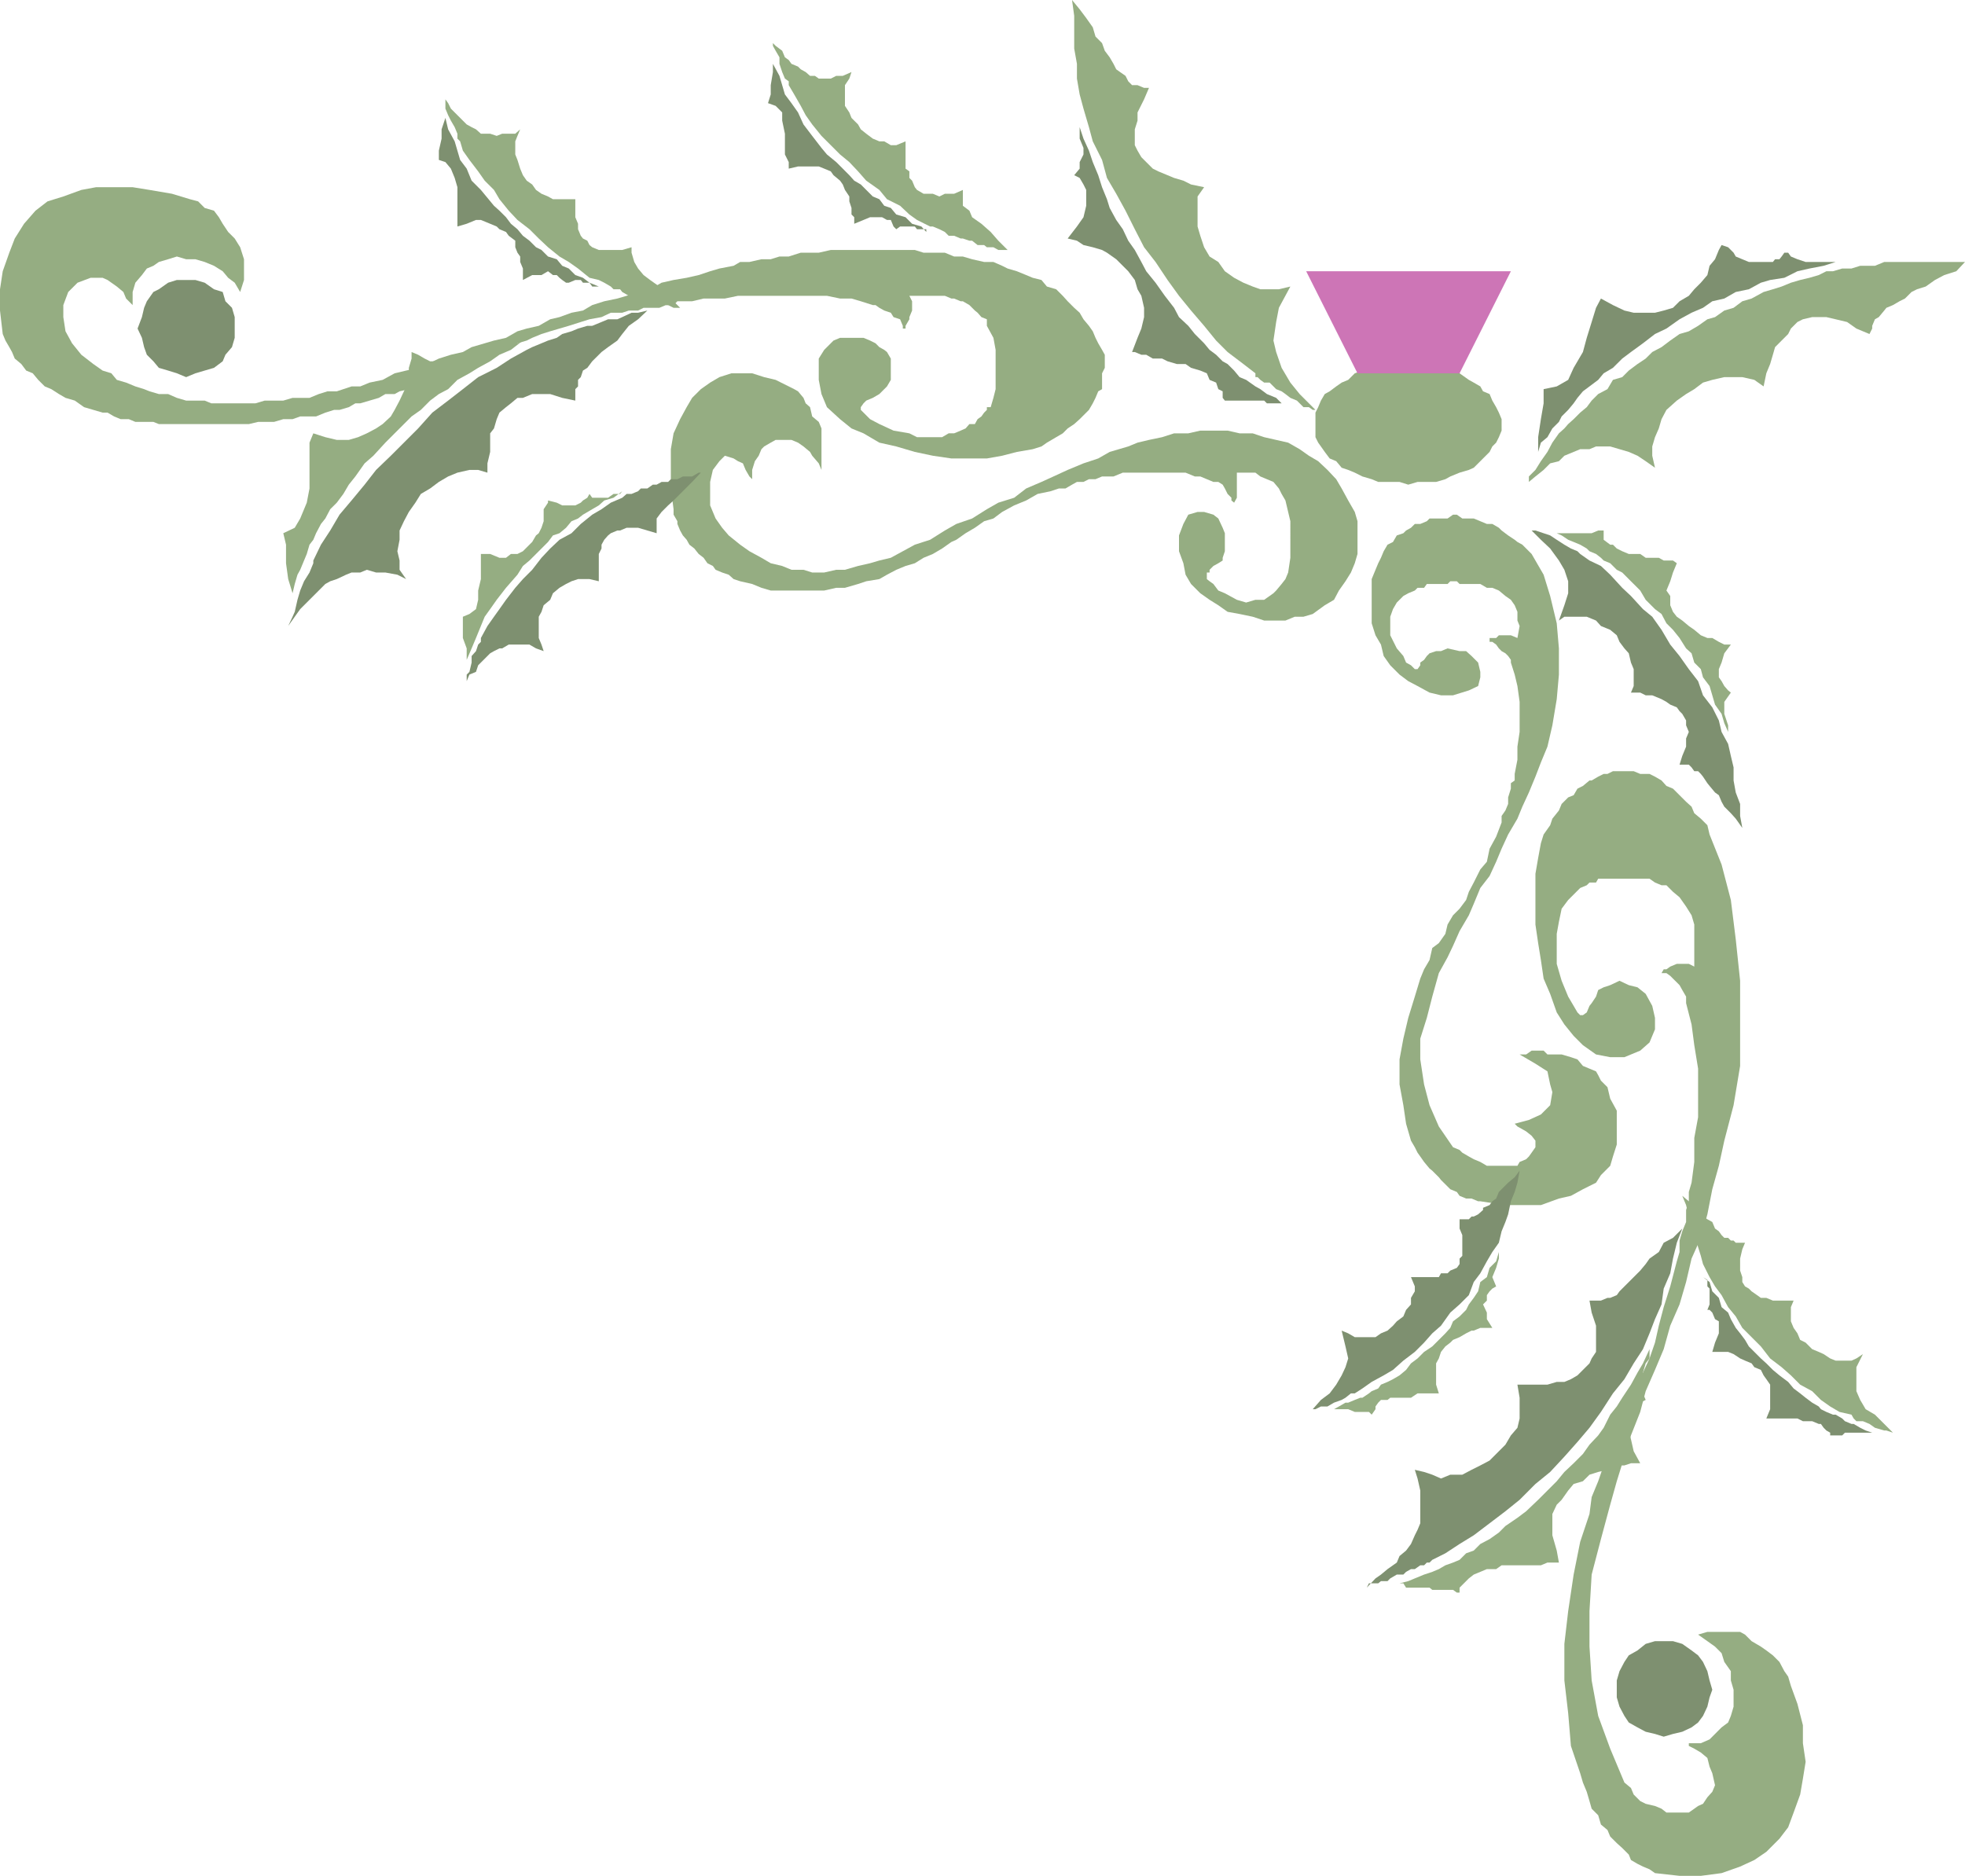 <svg xmlns="http://www.w3.org/2000/svg" width="360" height="343.699"><path fill="#7e9070" d="m315.402 134.102-.5-2.102-1.199-2.398-1.703-2.204-.898-2.597-1.7-2.2-1.699-2.402-1.703-2.097-1.598-2.704-1.699-2.398-1.703-1.398-2.2-2.403-1.597-1.5-2.203-2.398-1.7-1.602-2.097-1-1.703-1.199-.5-.5-1.2-.5-1.198-.7-1.399-.902-1.203-.796-1.2-.403-1.5-.5h-.698l1.699 1.7L284 100.5l1.602 2.2 1 1.698.699 2.102v2.2l-.7 2.198-1 2.801 1-.699h4.102l1.7.7.898 1 1.699.698 1.203 1 .5 1.204.899 1.199.8.898.399 1.7.5 1.203v3.097l-.5 1.2h1.699l1 .5h1.203l1.7.703.898.5.699.5 1.203.5.5.699.5.5.7 1.199v.898l.5 1.204-.5 1.199v1.5l-.7 1.699-.5 1.602h1.7l.5.5.5.699h.699l.5.5.398.5.8 1.199.403.5 1 1.2.7.5.5 1.198.5.903 1.199 1.199.898 1 1.203 1.7-.402-2.2v-2.2l-.801-2.1-.398-2.2v-2.398l-.5-2.102-.5-2.2-1.2-2.198"/><path fill="#95ad82" d="m316.602 134.102-.7-1.602-.5-1.7-1.199-1.698-.5-1.704-.5-1.699-1.203-1.597-.398-1.5-1.2-1.204-.5-1.699-1-.898-1.199-1.903-1.203-1.5-1.2-1.199-.898-1.699-1.199-.898-1.703-1.704-1-1.699-2.098-2.097-1.199-1.204-1-.5L295 103.2l-1.2-.5-.5-.5-.898-.699-1.199-.5-.5-.5-1.203-.7-1.2-.5-1-.402-1.198-.796-.899-.403h6.399l1.199-.5h1v1.7l1.199.9h.5l.703.699 1 .5 1.2.5h2.097l1 .7h2.402l.899.5h1.699l.703.5-.703 1.698-.5 1.602-.7 1.7.7 1v1.698l.5 1.204.703.898 1 .7 1.2 1 1 .698 1.199 1 1.199.5h.902l1.2.704 1 .5h1.199l-1.2 1.597-.5 1.7-.5 1.203v1.5l.5.699.5.898.7.801.5.398-1.2 1.704v2.199l.7 2.097v1.204M199.5 23.3l.703 2.598 1.7 3.403.898 3.3L204.5 35.5l1.703 3.102 1.7 3.398 1.699 3.3 2.101 2.7 2.2 3.3L216 54.2l2.203 2.698 2.399 2.801 2.199 2.7 2.101 2.101 2.899 2.2L230 68.397v.704h.402l.5.5.7.5h1L233.8 71.3l1 .398.699.5.902.7 1.2.5.5.5.699.703h1l.699.5h.5l-2.898-2.903-1.7-2.097-1.601-2.704-1-2.898-.5-2.102.5-3.398.5-2.602 2.101-3.898-2.101.5h-3.399l-1.402-.5-1.7-.7-1.698-.902-1.7-1.199L223.203 48l-1.601-1-1-1.7-.7-2.1-.5-1.7V36l1.2-1.7-2.399-.5-1.402-.698-1.7-.5-1.199-.5-1.699-.704-1-.5L210 29.7l-.898-.898-.7-1.2-.5-1V23.7l.5-1.597v-1.5l1.2-2.403.898-2.097h-.898l-1.2-.5h-1l-.699-.704-.5-1-1-.699-.703-.5-.5-1-.7-1.199-.898-1.2-.5-1.402-1.199-1.199-.5-1.699L199 3.3l-1.2-1.6-1.398-1.7.399 2.898v6l.5 2.801v2.7l.5 2.902.699 2.597 1 3.403"/><path fill="#7e9070" d="m197.8 23.3.7 2.098 1 2.204.703 2.097 1 2.403.7 2.199.898 2.199.5 1.602L204.5 40.3l1.203 1.7 1 2.102 1.2 1.699L209.101 48l.898 1.7 1.703 2.1 1.7 2.4 1.699 2.198.898 1.704 1.703 1.597 1.2 1.5 1.699 1.7 1 1.203L222.8 65l1.2 1.2.902.5 1.2 1.198 1 1.204 1.199.5L230 70.8l.902.5 1.2.898 1.699.7 1 1h-2.7l-.5-.5h-7.199l-.402-.5v-1.2l-.797-.398-.402-1.2-1.2-.5-.5-1.203-1.199-.5-1.699-.5-1-.699h-1.601l-1.7-.5-1-.5h-1.699L210 65h-.898l-1.2-.5h-.5l1-2.602.7-1.699.5-2.097v-1.704l-.5-2.199-.7-1.199-.5-1.7-1.199-1.6-1-1-1.203-1.2-1.7-1.2-.898-.5-1.699-.5-1.703-.402-1.2-.796-1.698-.403L197.3 41.5l1.199-1.7.5-2.1v-2.9l-.5-1-.7-1.198-1-.5 1-1.204V29.7l.7-1.398v-1.2l-.7-1.703v-2.097"/><path fill="#95ad82" d="m67.703 70.102 2.399-.5 2.199-1.204 2.101-.5 2.2-.5L78.3 66.7l2.101-1 2.2-.699 2.199-.5 1.601-.898 2.399-.704 1.699-.5 2.203-.5L94.8 60.7l1.699-.5 2.203-.5 2.098-1.199 1.699-.398 2.203-.801 2.098-.403 1.699-1 2.203-.699 2.399-.5 1.699-.5 2.101-.699 2.2-.5 2.101-1.2 2.2-.5 2.398-.402 2.199-.5 2.102-.699 1.699-.5 2.601-.5 1.2-.699h1.699l2.199-.5h1.703l1.598-.5h1.699l2.203-.7H150l2.203-.5h15.399l1.601.5h3.899l1.699.7h1.601l1.7.5 2.199.5H182l1.602.7 1 .5 1.699.5 1.699.698 1.203.5 1.598.403 1 1.199 1.699.5 1.203 1.2.899 1 1.199 1.198 1 .903.699 1.199 1 1.2.703 1 .5 1.198.5 1 .7 1.204.5.898v2.398l-.5 1v2.903l-.7.398-.5 1.2-.5 1-.703 1.203-1.7 1.699-1 .898-1.198.801-.899.898-1.203.704-1.7 1-1 .699-1.597.5-2.902.5-2.7.699-2.8.5h-6.5l-3.399-.5-3.3-.7-3.399-1-3.101-.698-2.899-1.704L156 78.5l-2.098-1.7-2.402-2.198-1-2.403-.5-2.597v-3.903l1-1.597 1.703-1.704 1.2-.5h4.3l1.2.5 1 .5.699.704.898.5.5.398.703 1.2v3.902L162.5 70.8l-1.398 1.398-1.2.7-1.199.5-.5.5-.5.703v.5l1.7 1.699 1.699.898 2.601 1.2 2.899.5 1.398.703h4.602l1.199-.704h1l1.199-.5.902-.398.7-.8h1l.5-.9.699-.5.5-.698.5-.5v-.5h.699l.5-1.704.402-1.597v-7.2L182 61.899l-1.2-2.199v-1.2l-1-.398-.698-.801-.5-.403-1-1-1.2-.699H176l-1.2-.5h-.5l-1.198-.5h-6.5l.5 1v1.7l-.5 1.203v.398l-.7 1.2v.5h-.5v-.5l-.5-1.2-1.199-.398-.5-.801-1.203-.403-.898-.5-.7-.5h-.5l-2.199-.699-1.703-.5h-2.098l-2.402-.5h-16.297l-2.402.5h-3.899l-2.101.5h-2.7l-.699.7H122l-1.2.5h-2.898l-1 .5h-1.699L114 57.3h-2.098l-1.699.8-2.203.4-1.598.5-2.199.7-1.703.5-1.7.5-1.597.5-1.703.698-1 .5-1.7.5-1.597.704-1.203.5-1 .398-1.7.5-1.198.7-.899.5-1.203.5-1.2.698-1.5.5-1.198.5h-1.2l-.902.704-1.2.5-1.698.5-1 .699-1.2.5-1.699.398-.902.5h-1.7l-1.199.7-1.699.5-1.703.5h-.898l-1.2.703-1.699.5h-1l-1.601.5-1.7.699H55l-1.398.5h-1.7l-1.699.5h-2.902l-1.7.398h-16.5l-1-.398h-3.3l-1.2-.5h-1.5l-1.199-.5-1.199-.7h-.902l-3.399-1-1.699-1.203-1.703-.5-1.2-.699-1.398-.898-1.199-.5L7 69.6l-1-1.203-1.2-.5-.898-1.199-1.199-1-.5-1.199-.5-.898L1 62.398.5 61.2 0 56.9V53l.5-3.3 1.203-3.4 1-2.6 1.7-2.7L6.5 38.602l2.203-1.704L11.602 36l3.3-1.2 2.7-.5H24.3l3.101.5 4.098.7 3.3 1 1.5.398 1.2 1.204 1.703.5.899 1.199L40.8 41l1 1.5 1.2 1.2 1 1.6.703 2.2v3.8L44 53.5l-1-1.7-1.2-.902-1-1.199-1.597-1L37.5 48l-1.7-.5h-1.698l-1.7-.5-1.601.5-1.7.5-1 .7-1.199.5L26 50.397 24.8 51.8l-.5 1.699v2.398L23.103 54.7l-.5-1.199-1.2-1-1.699-1.2-.902-.402h-2.2l-2.398.903L12.5 53.5l-.898 2.398v2.204L12 60.699l1.203 2.2 1.7 2.101 2.199 1.7 1.699 1.198 1.601.5 1 1.204 1.7.5 1.699.699 1.601.5 1 .398 1.7.5H30.8l1.601.7 1.7.5H37.5l1.203.5h8.098l1.699-.5h3.402l1.7-.5h3.101l1.7-.7L60 71.7h1.703l1.2-.398 1.5-.5H66l1.703-.7"/><path fill="#95ad82" d="m165.402 101 2.2-1.2 2.8-.902 2.7-1.699L175.203 96l2.899-1 2.699-1.7 2.101-1.198 2.899-.903L188 89.5l2.8-1.2 2.2-1 2.602-1.198 2.898-1.204 2.703-.898 2.098-1.2 3.402-1 1.7-.698 2.097-.5 2.402-.5 2.2-.704h2.601l2.2-.5h5l2.199.5h2.398l2.102.704 4.398 1 2.102 1.199L239.8 83.5l1.699 1 1.703 1.602 1.598 1.699 1 1.699 1.2 2.2 1.203 2.1.5 1.7v6l-.5 1.7-.703 1.698-1 1.602-1.2 1.7-.898 1.698-1.699 1-2.203 1.602-1.7.5h-1.597l-1.703.7h-3.898l-2.102-.7-2.398-.5-2.2-.398-1.699-1.204-1.601-1-1.7-1.199-1.699-1.699-1-1.7-.402-2.1L216 101v-2.898l.8-2.102.903-1.7 1.7-.5h1.199l1.699.5.902.7.797 1.7.402 1v3.3l-.402 1.2v.5l-.797.5-.902.5-.7.698v.5h-.5v1.204l.5.398.7.5.902 1.2 1.2.5 2.199 1.198 1.699.5 1.699-.5h1.602l1.699-1.199.5-.5 1-1.199.699-.898.5-1.204.402-2.699V95.5l-.902-3.8-.7-1.2-.5-1-1-1.2-2.398-1-.902-.698h-3.398v4.597l-.5.903-.5-.403v-.5l-.7-.699-.5-1-.402-.7-.797-.5h-.902l-2.399-1h-1l-1.699-.698h-11.5L204 87.3h-2.098l-1.199.5H199.5l-1 .5h-1.2l-.898.5-1.199.699H194l-1.5.5-2.398.5L188 91.7l-2.2.902-2.198 1.199L182 95l-1.7.5-1.698 1.2-1.7 1-1.699 1.198-.902.403-1.7 1.199-1.699 1-1.699.7-1.601 1-1.7.5-1.699.698-1.703.903-1.398.8-2.399.399-1.5.5-2.402.7h-1.598l-2.203.5h-9.797l-1.703-.5-1.7-.7-2.198-.5-1.2-.398-.902-.801-1.2-.403-1.198-.5-.5-.699-1-.5-.7-1-.902-.699-.797-1-.902-.7-.5-.902-.7-.796-.5-.903-.5-1.199v-.5l-.699-1.2v-1l-.5-3.8v-7.2l.5-2.902 1.2-2.597 1.199-2.2 1-1.703 1.601-1.597 1.7-1.2 1.699-1 2.199-.703h3.8l2.2.704 2.102.5L145.5 71.3l.703.398 1 1.2.399 1 .8.703.399 1.699 1.199 1 .5 1.199v7.602l-.5-1.204-1.2-1.398-.398-.7-1.199-1-1-.698-1.203-.5h-2.898l-.899.5L140 81.8l-.5.5-.5 1.199-.7 1-.5 1.602V87.8l-.5-.5-.698-1.2-.5-1.203-.899-.398-.8-.5-1.602-.5-1 1-1.2 1.602-.5 2.199v4.3l1 2.399 1.2 1.7 1.199 1.402 2.102 1.699 1.698 1.2 2.199 1.2 1.703 1 2.098.5 1.699.698h2.203l1.598.5h2.2l2.203-.5h1.598l2.402-.699 2.2-.5 1.699-.5 2.101-.5 2.2-1.199"/><path fill="#7e9070" d="M25.203 60.2 26 61.897l.402 1.704.5 1.398 1.2 1.2 1 1.198 1.699.5 1.601.5 1.7.704 1.699-.704 1.699-.5 1.703-.5 1.598-1.199.5-1.199 1.199-1.398.5-1.704v-3.796l-.5-1.704-1.2-1.199-.5-1.699-1.597-.5-1.703-1.2-1.7-.5h-3.398l-1.601.5-1.7 1.2-1 .5-1.199 1.7-.5 1.198L26 58.102l-.797 2.097M96.5 64.102l-2.898 1.597L91 67.4l-3.398 1.703L84.8 71.3l-2.7 2.097-2.898 2.204-2.601 2.898-5 5-2.7 2.602L66.8 88.8l-2.399 2.898-2.199 2.602-1.703 2.898-1.7 2.602-1.398 2.898v.5l-.699 1.7-1 1.601-.703 1.7-.5 1.698-.5 2.204-.398.898-.801 1.7L54 113l1-1.398L59.602 107l.898-.5 1.203-.398 1.7-.801 1-.403H66l1.203-.5 1.7.5h1.699l2.199.403 1.601.8-1.199-1.703V102.7l-.402-1.7.402-2.102V97.2L74 95.5l.902-1.7 1.2-1.698 1-1.602 1.699-1 1.601-1.2 1.7-1 1.699-.698 2.199-.5h1.602l1.699.5v-1.704l.5-2.097v-3.403l.699-.898.5-1.7.5-1.198 1.203-1 .899-.704 1.199-1h1L97.5 72.2h3.3l2.2.7 2.402.5v-2.1l.5-.5v-1.2l.5-.5.399-1.203.8-.5.899-1.199L109.703 65l.5-.5 1.2-.898 1.699-1.204L114 61.2l1.203-1.5 1.7-1.199 1.699-1.602-1.7.403h-1.199l-1.703.8-.898.399h-1.7l-1.199.5-1.703.7h-.898l-1.7.5-1.199.5-1.703.5-1 .698-1.598.5-1.199.5-1.703.704-1 .5"/><path fill="#95ad82" d="m95.8 62.398-2.198 1.704L91.5 65l-1.7 1.2-2.198 1.198-1.602 1-2.2 1.204-1.698 1.699-1.7.898-1.601 1.2-1.7 1.703-1.699 1.199L74 77.699l-1.7 1.7-1.698 1.703-2.2 2.398-1.601 1.398-1.7 2.403-1.199 1.5-1 1.699-1.199 1.602L60.5 93.3l-.898 1.7-.801 1-.899 1.7-.5 1.198-.699.903-.5 1.699-.5 1.2-.703 1.698-.5.903L54 107l-.398 1.7-.801-2.598-.399-2.903v-3.398l-.5-2.102 2.098-1L55 95l1.203-2.898.5-2.602v-8.398l.7-1.704 2.199.704 2.101.5h2.2l1.699-.5 1.601-.704 1.7-.898 1.199-.8 1.5-1.4.699-1.198.902-1.704L74 71.7l.402-.898.5-1.7v-1.703l.5-1.699v-1.2l1.2.5 1.199.7 1 .5h4.5l.5-.5h.5l.5-.7h.699l.5-.5.402-.398.801-.5.899.5H91l1-.5 1.602-.704H94.8l1-.5M170.402 41.5 168 40.3l-1.398-1-1.7-1.6-2.402-1.2-1.398-1.7-2.399-1.698-1.5-1.704-1.601-1.699-1.7-1.398-3.402-3.403-1.7-2.097-1.198-1.7-.899-1.703-1.203-2.097-1-1.7v-.703l-.7-.5-.5-1.199-.5-1.5V10.5l-.698-1.2-.5-.902v-.5l.5.5 1.199.903.5 1.199.699.5.5.7 1.203.5.5.5.899.5.8.698h.899l.699.5h2.203l1-.5h1.2L156 13.2l-.398 1.2-.801 1.203v3.796l.8 1.204.399 1 1.203 1.199.5.898 1 .801 1.2.898 1.199.5H162l1.203.704h1l1.7-.704v5l.699.5v1.204l.5.5.5 1.199.398.5 1.203.699h1.7l1.199.5 1-.5h1.699l1.601-.7v2.9l1.2.902.5 1.199L179.8 41l1.699 1.5 1.402 1.602 1.7 1.699h-1.7l-.902-.5h-1.2l-.5-.403h-1.198l-1-.796h-.5l-1.2-.403H176l-1.2-.5h-1l-.698-.699-1-.5-1.2-.5h-.5"/><path fill="#7e9070" d="m169.703 42.5-.902-1-1.7-.5-1.199-1.2-1.699-.5-1-1.198-1.203-.403-.898-1.199-1.2-.5-2.199-2.2-1.203-.698-.898-1-1.2-1.204-1.199-1.199-1.703-1.398-1-1.2-1.7-2.203-1.597-2.097-1-2.2L145 18.899l-1.2-1.597-.5-1.7-.5-1.703-1.198-2.199v1.5l-.399 2.403V17.3l-.5 1.597 1.399.5 1.199 1.204v1.5l.5 2.398v3.8l.699 1.4v1.198l1.703-.398H150l1 .398 1.203.5.5.704 1.2 1 .5.699.398 1 .8 1.199v.898l.399 1.204V39.3l.5.5V41l1.703-.7 1.2-.5h2.199l.898.5h.703l.5 1.2.5.5.7-.5h2.699l.398.5h1.703v.5"/><path fill="#95ad82" d="M109.703 51.3 108 50.899l-2.098-1.699-1.699-1.2-1.703-1-2.098-1.7-1.699-1.6L97 42l-2.2-1.7-1.597-1.698L91.5 36.5l-1-1.7-1.7-1.698-1.198-1.704L86 29.301l-1.2-1.7-.5-1.703-.5-.5V24.5l-.5-1.2-.698-1.198-.5-1-.5-1.204V18.2l.5.7.5 1 .699.703L85.5 22.8l.902.5.801.398.899.801H89.8l1.199.398 1-.398h2.402l.899-.8-.5 1.198-.399 1V28.3l.399 1 .5 1.597.5 1.204.699 1 1 .699.703 1 1 .699 1.2.5.898.5h4.101v3.3l.5 1.2v1l.5 1.2.399.5.8.402.399.796.5.403 1.203.5H114l1.703-.5v1l.5 1.699.7 1.2 1 1.198 1.199.903 1.698 1.2 1.601 1.7 2.2 2.198h-1.2l-1-.5H122l-1.2-.699h-1.198l-.5-.5h-2.2l-.699-.5h-1L114 53.5l-.398-.5h-1.2l-.5-.5-1.199-.7-1-.5"/><path fill="#7e9070" d="M109.703 52.5 108 51.8l-1.2-.902-1.398-.5-1.199-1.199-1.203-.5-1-1.199-1.598-.5-1.199-1.2-1-.5L97 44.103l-1.2-.903-1-1.199-1.198-1-.899-1.2-1.203-1.198-1-.903-2.398-2.898-1.7-1.7-.902-2.203-1.2-1.597-.5-1.7-.5-1.703-1.198-2.199-.5-2.097-.7 2.097v1.7l-.5 2.203V29.3l1.2.398 1 1.2.699 1.703.5 1.699v7.2L85.5 41l1.703-.7h.899l1.699.7 1.199.5.5.5 1.203.5.5.7 1.2.902V45.3l.398 1 .5.699v1l.5 1.2v2.1l1.699-.902h1.703l1.2-.699.898.7H102l.5.5.5.402.703.5h.5l1.2-.5h1l.398.5H108l.5.699h1.203M114 91.2l-2.098.902-1.699 1.199-1.703 1L106.402 96l-1.699 1.7-2.203 1.198-1.7 1.602-1.597 1.7-1.703 2.198-1.7 1.704-1.398 1.597-1.699 2.2-1.203 1.703-1 1.398-1.2 1.7-1.198 2.198v.704l-.5.5-.399 1.199-.8.898v1.2L86 123.101l-.5.5v1.199l.5-1.2 1.203-.5.399-1.203L89.8 119.7l.699-.398 1-.5h.5l1.203-.7H97l1.203.7 1.399.5-.399-1.2-.5-1.203V113l.5-.898.399-1.204 1.199-1 .5-1.199 1.199-1 1.203-.699 1-.5 1.2-.398H108l1.703.398v-5l.5-1v-.7l.5-.902.7-.796.5-.403 1.199-.5h.5l1.199-.5h2.101l3.399 1V95l.902-1.2 1.2-1.198 1-.903 3.398-3.398 1.601-1.7H128l-1.2.7h-1.698l-1 .5h-1.2l-.5.5h-1.199l-.902.5h-.7l-1 .699h-1.199l-.5.5-1.199.5h-.902l-.801.7"/><path fill="#95ad82" d="m114 90-1.598 1.2-1.699.5-1 .902-1.203.699-1.7 1-.898.699-1.199.5-1 1.2-1.203 1-1.2.402-.898 1.199-2.199 2.199L97 102.7l-1.2 1-1 1.6-2.097 2.4L91 109.897l-1.2 1.704-1 1.398-.698 1.7-.899 2.198-.8 1.903-.903 2.097V118.8l-.7-1.903V113l1.2-.5 1.203-.898.399-1.704V108.2l.5-2.097V101.5H89.8l1.699.7h1.203l.899-.7H94.8l1-.5 1.699-1.7.703-1.198.5-.403.5-1 .399-1.199v-2.2l.8-1.198v-.403l1.598.403 1 .5h2.402l1-.5.399-.403.8-.5.399-.699.5.7h2.902l1-.7h1.2L114 90m181 185.7 1.203-4.302 1.399-4.5L298.8 263l1.699-4.3 1-3.802 1.703-3.898 1.598-3.8 1.199-4.302 1.703-3.898 1.2-4.102 1-4.296 1.699-3.801 1.199-4.301.902-4.602 1.2-4.296 1-4.602 1.699-6.5 1.199-7.2v-15.6l-.801-7.598-.898-7.204-1.7-6.5-2.199-5.5-.402-1.699-1.2-1.199-1.199-1-.5-1.2-1-.902-1.199-1.199-1.203-1.199-1.2-.5-.898-1-1.199-.7-1-.5H300.5l-1.2-.5h-3.8l-1 .5h-.7l-1 .5-1.198.7h-.399L290 144l-1 .5-.7 1.2-1 .402-1.198 1.199-.5 1.199-1.2 1.5-.402 1.2-1.2 1.698-.5 1.602-.5 2.7-.5 2.902v9.296l.5 3.403.5 3.097.5 3.403 1.2 2.8 1.203 3.399 1.399 2.2 1.699 2.1 1.699 1.7 2.402 1.7 2.598.5h2.602l2.898-1.2 1.703-1.5 1-2.398V186.5l-.5-2.2-1.203-2.198-1.5-1.204-1.598-.398-1.699-.8-1.703.8-1.2.398-1 .5-.398 1.204-.8 1.199-.399.5-.5 1.199-.703.5h-.5l-.5-.5-.7-1.2-1-1.698-1.198-2.903-.899-3.097v-5.5l.399-2.204.5-2.398 1.199-1.602 2.199-2.199 1.203-.5.5-.5h1.2l.398-.699h9.402l1 .7 1.2.5h.898l1.199 1.198 1.203 1 1.2 1.704 1 1.597.5 1.7v7.703l-1-.5h-2.2l-1.203.5-.7.5h-.5l-.398.699h.899l.699.5.5.5 1.203 1.199.5.898.7 1.204v1.199l1 3.898.5 3.801.699 4.3v8.9l-.7 3.8v4.398l-.5 3.801-.5 1.7v1.703l-.5 1.597v2.2l-.699 1.703-.5 1.699v2.097l-.5 1.704-1.203 4.597-1.2 3.801-.898 3.398-.699 3.102-1 2.898L301 251.5l-1 2.2-1.2 2.8-1.198 2.2-.899 2.902-1.203 2.097-1 2.7-.7 2.101-1 2.898-1.198 2.903-.399 3.097-1.703 5.102-1.2 6-1 6.7-.698 6v6.698l.699 6 .5 6 1.699 5 .5 1.704.703 1.699.5 1.699.399 1.398 1.199 1.204.5 1.699 1.199 1 .5 1.199 1.203 1.2 1 .902 1.2 1.199.398 1 1.199.699 1 .5 1.203.5 1 .7 4.5.5h3.899l3.8-.5 3.399-1.2 2.601-1.2 2.2-1.5 2.398-2.402 1.602-2.097 1-2.7 1.199-3.3.5-2.903.5-3.097-.5-3.403v-3.296l-1-3.903-1.2-3.3-.5-1.7-.699-1L326 304.5l-1.2-1.2-1.198-.902-1-.699-1.7-1-1.199-1.199-.902-.5h-6l-1.7.5 1.7 1.2 1.402 1 1.2 1.198.5 1.602 1.199 1.7v1.698l.5 1.704v3.097l-.5 1.7-.5 1.203-1.2.898-2.199 2.2-1.601.698h-2.2v.5l1 .5 1.2.704 1.199 1 .402 1.597.5 1.2.5 2.203-.5 1.199-.902 1L312 330.5l-.898.398-.7.5-1 .704h-4.101l-.899-.704-1.199-.5-1.703-.398-1-.5-1.2-1.2-.5-1.198-1.198-1-2.602-6.204-2.2-6-1.198-6.5-.399-6.199v-6.5l.399-6.699 1.699-6.5 1.699-6.3"/><path fill="#95ad82" d="m263.602 178.3 1.601-2.902 1-2.097 1.2-2.7 1.699-2.902.898-2.097 1.203-2.903 1.7-2.199 1.199-2.602 1-2.398 1.199-2.602L278 150l.902-2.2 1.2-2.6 1.199-2.9 1-2.6 1.199-2.9.902-3.902.801-4.796.399-4.5V118.8l-.399-4.602-1.203-5-1.2-3.898-2.198-3.801-1.7-1.7-.902-.5-.5-.402-1.2-.796-1.198-.903-.5-.5-1.2-.699h-1l-1.199-.5L270 95h-2.098l-1-.7h-.699l-1 .7h-3.3l-.5.5-1.2.5h-1l-.703.7-.898.5-.5.5-1.2.402-.699 1.199-1 .5L253.5 101l-.5 1.2-.5 1-.5 1.198-.7 1.704v8.097l.7 2.2 1 1.703.5 2.097 1.203 1.7 1.7 1.703L258 124.8l1.703.898 2.2 1.2 2.097.5h2.203l2.899-.899 1.699-.8.402-1.598v-1l-.402-1.704-1.2-1.199-1-.898h-1.199l-2.199-.5-1.203.5h-.898l-1.2.398-.5.5-.5.7-.699.5v.5l-.5.703h-.5l-.703-.704-.898-.5-.5-1.199-1.2-1.398-1.199-2.403V113l.5-1.398.7-1.204 1.199-1.199.898-.5 1.203-.5.5-.5h1.2l.5-.699h3.8l.5-.5h1.2l.5.5h3.8l1.2.7h1l1.199.5 1.199 1 1 .698.699 1 .5 1.204v1.597l.402 1-.402 2.2-1.2-.5h-2.198l-.5.5h-1.2v.703h-.5 1l.7.5.5.699.5.5.699.398.5.5.5.7v.5l.699 2.203.5 2.097.402 2.903v5.5L278 136.8v2.398l-.5 2.602v1.2l-.7.5v1l-.5 1.602v1.199l-.5 1.199-.698 1v1.2l-1 2.6-1.2 2.2-.5 2.398-1.199 1.403-1.203 2.398-.898 1.7-.5 1.5-1.2 1.601-1.199 1.2-1 1.698-.402 1.704-1.2 1.699-1.199.898-.5 2.2-1 1.703-.699 1.699-1 3.3L258 186.5l-.898 3.8-.7 3.802v4.597l.7 3.801.5 3.398.898 3.102.703 1.2.5 1 .5.698.7 1 1 1.204.5.398 1.199 1.2.398.5 1.203 1.198.5.5 1.2.5.5.704 1.199.5h1l1.199.5h.402l4.598.699h6.5l3.3-1.2 2.2-.5 2.199-1.203 2.402-1.199.899-1.398 1.699-1.7.5-1.703.703-2.199V203.5L295 201.3l-.5-2.1-1.2-1.2-.5-1-.398-.7-1.199-.5-1.203-.5-1-1.198-1.2-.403-1.698-.5H283.5l-.7-.699h-2.198l-1 .7h-1.2l2.899 1.698 2.199 1.403.5 2.398.402 1.403L284 202.5l-1.7 1.7-2.198 1-2.602.698h-.7.7l.5.5.902.5.7.403 1 .8.699.899v1.2l-.7 1-.5.698-.5.5-1.199.5-.402.704h-5.598l-1.199-.704-1.203-.5-.898-.5-1.2-.699-.5-.5-1.199-.5-2.601-3.8-1.7-3.899-1-3.8-.699-4.598V190.3l1.2-3.801 1-3.898 1.199-4.301"/><path fill="#7e9070" d="m313.703 309.602-.5-1.704-.402-1.699L312 304.5l-.898-1.2-1.2-.902-1.699-1.199-1.703-.5h-3.297l-1.703.5-1.5 1.2-1.598.902-.8 1.199-.899 1.7-.5 1.698V311l.5 1.7.899 1.698.8 1.204 1.598.898 1.5.8 1.703.4 1.598.5 1.699-.5 1.703-.4 1.7-.8 1.199-.898.898-1.204.8-1.699.403-1.699.5-1.398M301 247.2l-1.7 2.6-1.698 2.9-2.102 2.6-2.2 3.4-2.097 2.902-2.203 2.597-2.398 2.7-2.602 2.8-2.7 2.2-2.898 2.902-2.601 2.097-2.899 2.204L270 281.3l-2.598 1.597-2.601 1.704-2.399 1.199-.5.5h-.5l-.5.5h-.699l-1 .699h-.703l-.898.5-.5.5h-1.2l-1.199.7-.5.5H253l-.5.402h-1.7l-.398.796L252 289.2l1-.699 1.203-1 1.7-1.2.5-1.198 1.199-1 .898-1.204.703-1.597.5-1 .5-1.2v-6l-.5-2.203-.5-1.597 1.7.398 1.5.5 1.597.7 1.703-.7h2.2l1.699-.898 1.601-.801 1.7-.898 1.699-1.704 1.199-1.199 1-1.699 1.199-1.398.402-1.704v-3.796L278 253.7h5.5l1.703-.5h1.399l1.199-.5L289 252l1-1 1.203-1.2.399-.902.8-1.199v-4.8l-.8-2.399-.399-2.2h2.098l1.199-.5h.5l1.203-.5.5-.698.899-.903 2.898-2.898 1-1.2.703-1 1.7-1.203.898-1.699 1.699-.898 1.703-1.7-1 2.598-.703 2.903-.5 2.699-1.2 2.8-.398 2.899-1.199 2.7-1 2.6-1.203 2.9"/><path fill="#95ad82" d="M302.203 247.2 301 249.8l-1 1.7-1.2 2.2-1.597 2.402-1 1.597-1.203 1.5-1.2 2.403-1 1.398-1.597 1.7-1.203 1.698-1.7 1.704-1.698 1.597-1.399 1.7-3.402 3.402-2.2 2.097-1.601 1.204-2.2 1.5-1.198 1.199-1.7 1.199-1.699.898-1.203 1.204-1.398.5-1.2 1.199-1.199.5-1.402.5-1.2.699-1.199.5-1.5.5-1.699.7-1.203.5-1.598.402h.7l.5.796h4.3l.5.403h3.801l.7.5h.5v-.903l1.699-1.699.898-.699 1.203-.5 1.2-.5h1.699l1-.7h7.199l1.199-.5h2.102l-.399-2.198-.8-2.801v-3.903l.8-1.699.899-.898 1.199-1.7 1-1.203 1.699-.5 1.203-1.199 1.598-.5 1.699-.398 1.703-.801h1.399l1.199-.398h1.699l-1.2-2.204-.5-2.199-.398-1.597.399-1.704.5-1.199.699-1 .5-1.199 1-.5-.5-1.2v-3.8l.5-1.7.703-.902V247.2M335.8 49.7h-1.198l-1.399.698-1.703.5-1.7.403-1.698.5-1.7.699-1.601.5-1.7.5-2.199 1.2-1.699.5-1.601 1.198-1.7.5-1.699 1.204-1.402.398-1.7 1.2-1.699 1-1.699.5L306 62.397l-1.598 1.204-1.699.898-1.203 1.2-1.5 1-1.598 1.198-1.199 1.204-1.703.5-1 1.699-1.7.898-1.198 1.2-.899 1.203-1.203 1-1.2 1.199-1 .898-.698.801-1 .898-1.2 1.704-.902 1.699-1.2 1.699-1 1.602-1.198 1.199v1l1.199-1 1.5-1.2L284 84.899l1.602-.398 1-1 1.699-.7 1.199-.5h1.703l1.2-.5H295l1.703.5 1.7.5 1.597.7 1.5 1 1.703 1.2-.5-2.2v-1.7l.5-1.698.7-1.602.5-1.7.898-1.698 1.902-1.704 1.7-1.199 1.5-.898L312 70.1l1.703-.5 2.2-.5h3.3l2.2.5 1.699 1.2.5-2.403.699-1.699.5-1.699.402-1.398 1.2-1.204 1.199-1.199.5-1L329.3 59l1-.5 1.699-.398h2.602l1.699.398 2.101.5 1.7 1.2 2.398 1 .5-1v-.5l.5-1.2.703-.398 1-1.204.399-.5 1.199-.5 1.2-.698 1-.5 1.203-1.199 1-.5 1.598-.5 1.699-1.2 1.703-.902 2.2-.699L360 48h-14.797l-1.703.7h-2.7l-1.597.5H337.5l-1.7.5"/><path fill="#7e9070" d="m336.3 48-2.198.7-2.602.5-2.2.5-2.398 1.198-2.601.403-1.7.5L320.403 53l-2.402.5-2.098 1.2-2.199.5L312 56.397l-2.098.903-2.199 1.199-2.402 1.7-2.098 1L301 62.897l-2.2 1.602-1.597 1.2-1.703 1.698-1.7 1-1 1.204-1.597 1.199-1.203.898-1 1.2-.7 1-1 1.203-1.198 1.199-.5 1-1.2 1.199-.902 1.602-1.2 1-.5 1.699v-2.7l.5-3.3.5-2.903V71.3l2.403-.5 2.098-1.2 1-2.203L290 64.5l.703-2.602.899-2.898.8-2.602.899-1.699 2.199 1.2 2.102 1 1.699.402h3.902l1.598-.403 1.699-.5 1.203-1.199 1.7-1 1-1.199 1.199-1.2 1.199-1.402.402-1.699 1-1.199.7-1.7.5-.902 1.199.403 1 1L318 47l1.203.5 1.2.5h4.398l.402-.5H326l.402-.5.5-.7h.7l.5.7 1.199.5 1.5.5h5.5"/><path fill="#95ad82" d="m313.203 234 1 1.7 1.2 1.6 1.199 2.2 1.398 1.7 1.203 2.1 3.399 3.4 1.699 2.198 2.101 1.602 1.7 1.5 1.699 1.7 2.199 1.198 1.602 1.602 1.699 1.2 1.699 1 2.203.5.399.698.5.5h1.199l1.199.5 1 .704 1.703.5h.399l1.199.398-1.598-1.602-1.703-1.699-1.7-1-1-1.699-.698-1.602V250.5l1.199-2.398-1.2.796-.898.403h-2.902l-1-.403-1.2-.796-.898-.403-1.203-.5-1.2-1.199-1-.5-.5-1.2-.698-1-.5-1.198V239.5l.5-1.2H324.8l-1.2-.5h-1l-.699-.5-1-.698-.5-.5-.699-.403-.5-.8V234l-.402-1.2v-2.198l.402-1.704.5-1.199H318l-.398-.398h-.5l-.5-.5h-.7l-.5-.5-.5-.7-.699-.5-.5-1.203-.902-.5-.801-.5-.398-1.199-1.2-.898-1-.7-1.199-1 .7 1.7.5 2.097.5 1.704.5 1.699.699 2.199.5 1.602.398 1.5 1.203 2.398"/><path fill="#7e9070" d="m312 234 1.203.898.5 1.704 1.2 1.199.5 1.699 1.199 1 .5 1.2.898 1.6.8 1 .903 1.2.7 1.2 2.199 2.198 1 .903L324.8 251l1.199 1 1.602 1.2 1 1.198 1.199.903 1 .8 1.2.899 1.203.7.399.5 1 .5 1.199.5h.5l1.199.698.5.5 1.203.5h.399l1.199.704 1 .5 1.199.398h-5l-.5.5h-2.2v-.5l-.698-.398-.5-.5-.5-.704h-.399l-1.203-.5h-1.7l-1-.5h-5.698l.699-1.699v-4.5l-.7-1-.5-.699-.5-1-1.199-.5-.5-.7-1.199-.5-.902-.402-1.2-.796-1-.403h-2.898l.5-1.699.7-1.7v-2.198l-.7-.403-.5-1.199-.5-.5h-.402l.402-1v-2.898l-.402-.403V234.5L312 234m-38.598-4.602-1 1.704-1.199 2.199-1.203 1.597-.898 2.403-1.7 1.699-1.699 1.5-1.703 2.398-1.598 1.403-1.5 1.699-1.699 1.7-2.101 1.6-1.899 1.7-1.703 1-2.2 1.2-1.698 1.198-1.399.903h-.703l-1 .8-.7.399-1.398.5-1.199.7H242l-1 .5h-.5l1.5-1.7 1.602-1.2 1.199-1.6 1-1.7.699-1.5.5-1.602-.5-2.199-.7-2.898 1.2.5 1.203.699H252l1-.7 1.203-.5 1-.902.7-.796 1.199-.903.5-1.199.898-1v-1.2l.703-1.198v-.903L258.5 234h5.102l.398-.7h1.203l.5-.5 1.2-.5.5-.698v-1l.5-.5V226.3l-.5-1.2v-1.703h1.699l.5-.5H270l.8-.398.903-.8v-.4l1.2-.5.5-.698.699-.5.5-1.204 1.699-1.699 1.199-1 .902-1.199-.402 2.2-.5 1.698-.7 1.704-.5 2.398-.5 1.398-.698 1.704-.5 2.097-1.2 1.7"/><path fill="#95ad82" d="m274.602 229.398-.5 1.704-1.2 1.199-.5 1.699-1.199.898-.402 1.704L270 237.8l-.898 1.199-.5 1-1.2 1.2-1.199.902-.5 1.199-.902 1-2.399 2.398-1.5 1-1.199 1.2-1.203.902-.898 1.199-1.2 1-1.199.7-1 .5-1.203.5-.5.698-1.2.5-.5.403-1.198.8h-.399l-1 .399-1.203.5h-.5l-1.2.7-.898.5H247l1.203.5h2.598l.5.5.699-1v-.5l.5-.7.5-.5h1.203l.5-.398h3.797l1.203-.801h3.899l-.5-1.602V249.8l.5-.903.398-1.199.8-1 .903-.699.5-.5 1.2-.5 1.199-.7 1-.5H270l1.203-.5h2.2l-1-1.6v-1.2l-.7-1.5.7-.7v-1l.5-.698.5-.5.699-.403-.7-1.699.7-1.7.5-1.698v-1.204m.5-151.697v-.9l-.5-1.198-.5-1-.7-1.204-.5-1.199-1.199-.5-.5-.898-1.203-.7-.898-.5-1.7-1.203-1.699-.5h-.902l-1.7-.5-1.699-.699h-7.199l-1.703.7-1.2.5h-1.698l-1.399.5L247 69.601l-1.2.5-1 .699-1.198.898-.899.5-.703 1.2-.5 1.203-.5 1v4.5l.5 1 .5.699.703 1 .899 1.199 1.199.5 1 1.2 1.199.402 1.203.5 1.399.699 1.699.5 1.199.5h3.902l1.598.5 1.703-.5h3.399l1.699-.5.902-.5 1.7-.7 1.699-.5.898-.402 1.203-1.199 1.7-1.7.5-1 .699-.698.5-1 .5-1.204V77.7"/><path fill="#cd75b6" d="m276.8 49.7-9.398 18.698h-18.699L239.301 49.7h37.5"/></svg>
